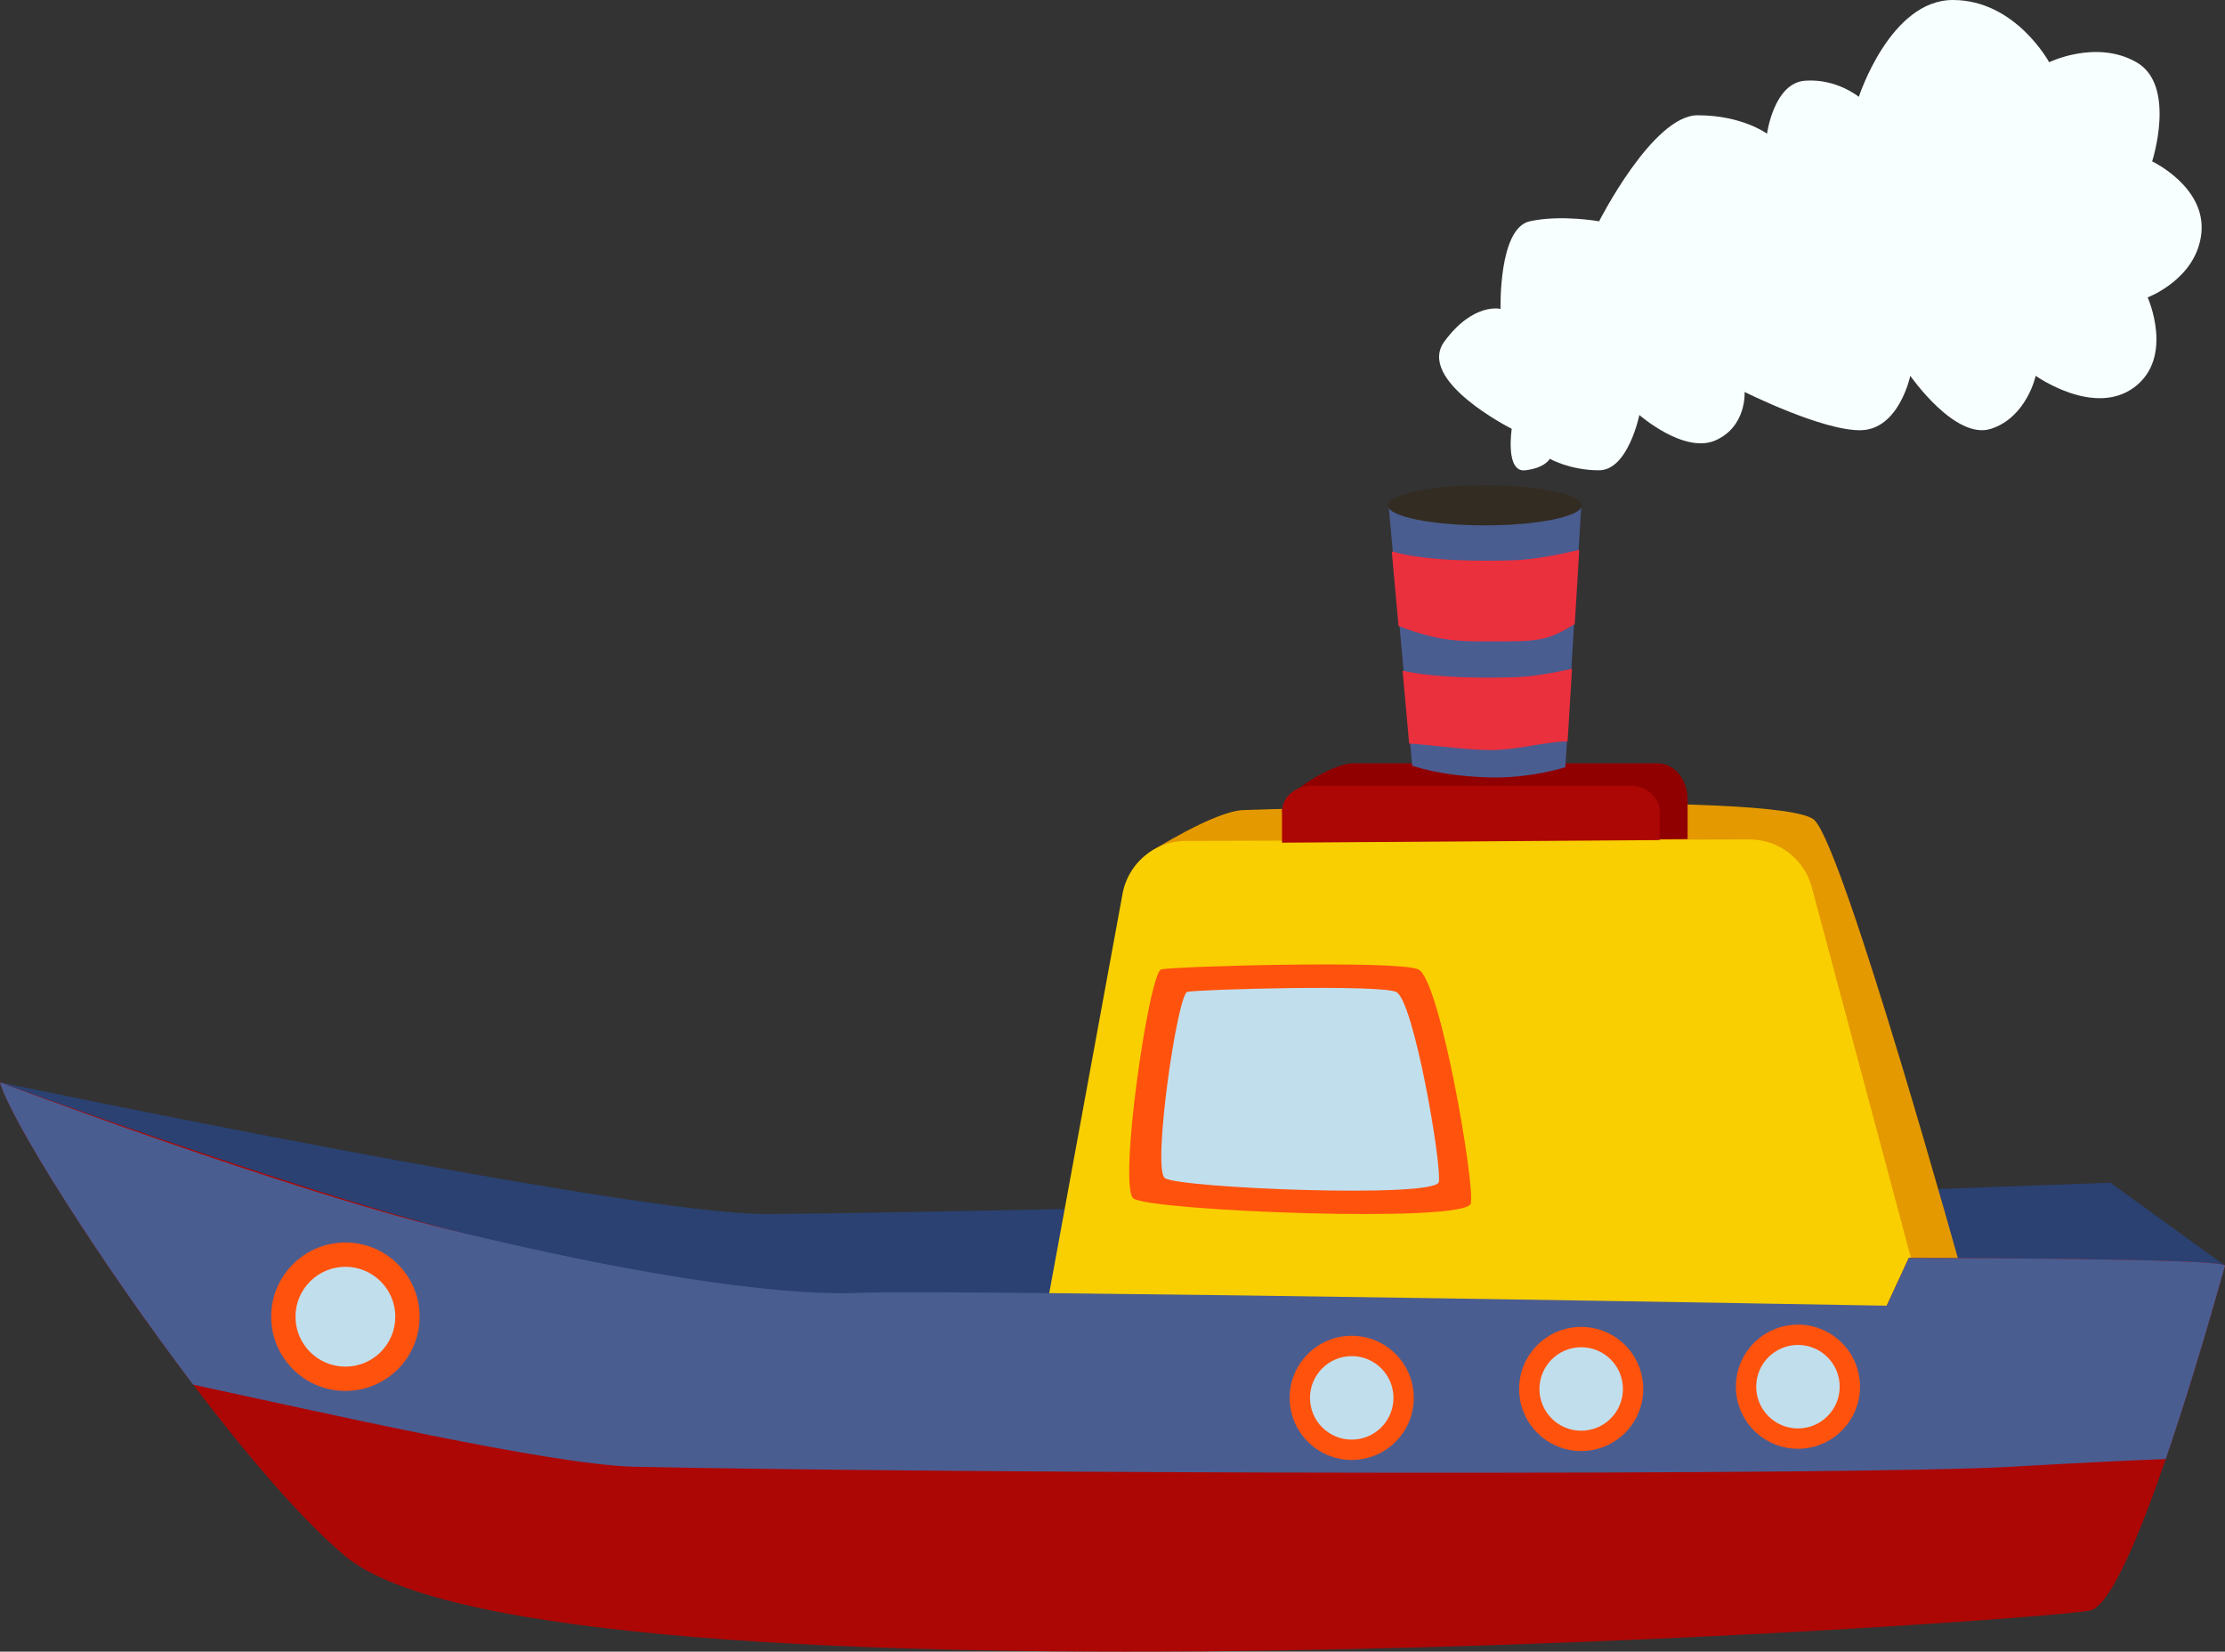 <svg id="Layer_1" data-name="Layer 1" xmlns="http://www.w3.org/2000/svg" viewBox="0 0 3155.94 2342.47">
  <rect x="0" y="0" width="3155.94" height="2342.47" fill="#333333" stroke="none"/>
  <title>steam boat</title>
  <path d="M0,1535.05S893.76,1722,1085.74,1721.84,2685,1688.63,2685,1688.63l308.44-11.22,162.54,117.77-913.16,234s-1682-161.69-1752.85-161.69S0,1535.05,0,1535.05Z" fill="#2a4172"/>
  <path d="M1629.55,1209.35s93.91-59.8,134.73-60.48,766.49-29.27,809.57,14.5,210.9,648.53,210.9,648.53l-926.67,26.7Z" fill="#e59900"/>
  <path d="M1818.41,1151.1l39.68,44.06,535.64-5.18v-56.11c0-28.3-18.88-51.24-42.16-51.24H1917.3C1894,1082.64,1818.41,1122.8,1818.41,1151.1Z" fill="#910000"/>
  <path d="M1592.21,1267.68l-111.89,609.37,1255.75,2.67-166.2-621.25a91.57,91.57,0,0,0-88.69-67.9L1682,1192.65A91.57,91.57,0,0,0,1592.21,1267.68Z" fill="#f9cf01"/>
  <path d="M1818.41,1151.1v44.06l535.64-3.72V1151.1c0-20.35-18.88-36.84-42.16-36.84H1860.57C1837.29,1114.26,1818.41,1130.76,1818.41,1151.1Z" fill="#ac0705"/>
  <path d="M2242.76,719.5l-2.7,44.24-6.41,105.34-3.87,63.36-6.26,102.86-3.22,52.8s-50.1,16.26-108.8,14.47c-70.28-2.14-108.47-16.72-108.47-16.72l-4.29-47.4-9.35-103.31-5.74-63.34-9.58-105.92-4.46-49.22Z" fill="#4a5d91"/>
  <path d="M2144.25,608.16S2007.68,539.5,2049,483.91s79.4-45.78,79.4-45.78-3.18-114.44,41.29-124.25,98.46,0,98.46,0,76.2-150.4,139.73-150.4,98.47,26.16,98.47,26.16,9.53-71.93,54-75.2,76.23,22.89,76.23,22.89S2681,0,2769.94,0s136.57,88.28,136.57,88.28,66.7-32.7,123.87,0,22.23,140.6,22.23,140.6,76.23,36,69.87,101.36-76.23,91.55-76.23,91.55,38.11,85-19.06,127.52S2887.44,533,2887.44,533s-12.7,58.85-63.52,75.2S2709.58,533,2709.58,533s-15.88,75.84-69.87,77.16-165.16-54.27-165.16-54.27,3.18,49-41.29,68.66-108-36-108-36S2309.39,667,2268.1,667s-69.87-16.35-69.87-16.35-6.35,13.08-34.94,16.35S2144.25,608.16,2144.25,608.16Z" fill="#f8ffff"/>
  <path d="M1647.17,1374.8c-17.22,3.44-61.47,307.35-39.52,324.91s472.76,35.91,478.58,7c5.75-28.57-43.9-318.77-74.63-331.94S1669.12,1370.41,1647.17,1374.8Z" fill="#ff520d"/>
  <path d="M3155.92,1795.17c-2,6-39.84,145.58-84,274.12-37.08,107.95-78.63,208.11-107.15,214.82-62.5,14.71-2188.11,162-2474.85-76.9-61.14-50.95-139.65-143-215.88-243.4C140.54,1788,14,1586.53,0,1535.05c0,0,407,148.71,639.49,209.54,375.1,98.16,544.79,128.5,568,127.78,159.68-4.92,1455.79,7.36,1455.79,7.36l44.11-95.59S3159.6,1784.14,3155.92,1795.17Z" fill="#ac0705"/>
  <path d="M3155.92,1795.17c-2,6-39.84,145.58-84,274.12-49.67,1.94-121.5,5.25-219.12,10.93-219.77,12.77-1485.59,9.89-1952.32,0C781.36,2077.7,451,2001.76,274,1963.81,140.54,1788,14,1586.53,0,1535.05c0,0,406,152.79,639.49,209.54,411.53,100,559.27,89.63,582.51,88.91,159.68-4.92,1454.19,18.33,1454.19,18.33l31.24-67.69S3159.6,1784.14,3155.92,1795.17Z" fill="#4a5d91"/>
  <circle cx="489.91" cy="1867.45" r="105.26" fill="#ff520d"/>
  <circle cx="489.91" cy="1867.45" r="70.8" fill="#c1deec"/>
  <circle cx="2550.22" cy="1966.69" r="88.03" fill="#ff520d"/>
  <circle cx="2550.22" cy="1966.69" r="59.21" fill="#c1deec"/>
  <circle cx="2242.76" cy="1969.93" r="88.03" fill="#ff520d"/>
  <circle cx="2242.76" cy="1969.93" r="59.21" fill="#c1deec"/>
  <circle cx="1917.3" cy="1982.54" r="88.03" fill="#ff520d"/>
  <circle cx="1917.3" cy="1982.54" r="59.21" fill="#c1deec"/>
  <path d="M1684.13,1406.7c-14,2.8-49.94,249.68-32.1,264s384.06,29.17,388.78,5.71c4.67-23.21-35.66-259-60.63-269.66S1702,1403.13,1684.13,1406.7Z" fill="#c1deec"/>
  <ellipse cx="2106.07" cy="716.66" rx="137.61" ry="28.47" fill="#332c22"/>
  <path d="M2240.06,779.84l-6.41,105.34c-40.77,24.51-50.1,24.66-124.06,24.51-40.17-.08-68.4,0-125.94-21.79L1974.07,782c48.88,14.39,130.62,14,173.69,12.57C2177.14,793.54,2213.72,786.13,2240.06,779.84Z" fill="#ea2f3d"/>
  <path d="M2229.78,948.54l-6.26,102.86c-33.52,1-61.91,10.13-98.67,12.13-35.39,1.93-92.2-7.07-126.11-9l-9.35-103.31c49.35,10.92,121,10.53,160.38,9.17C2174.81,959.56,2205.07,954,2229.78,948.54Z" fill="#ea2f3d"/>
</svg>

